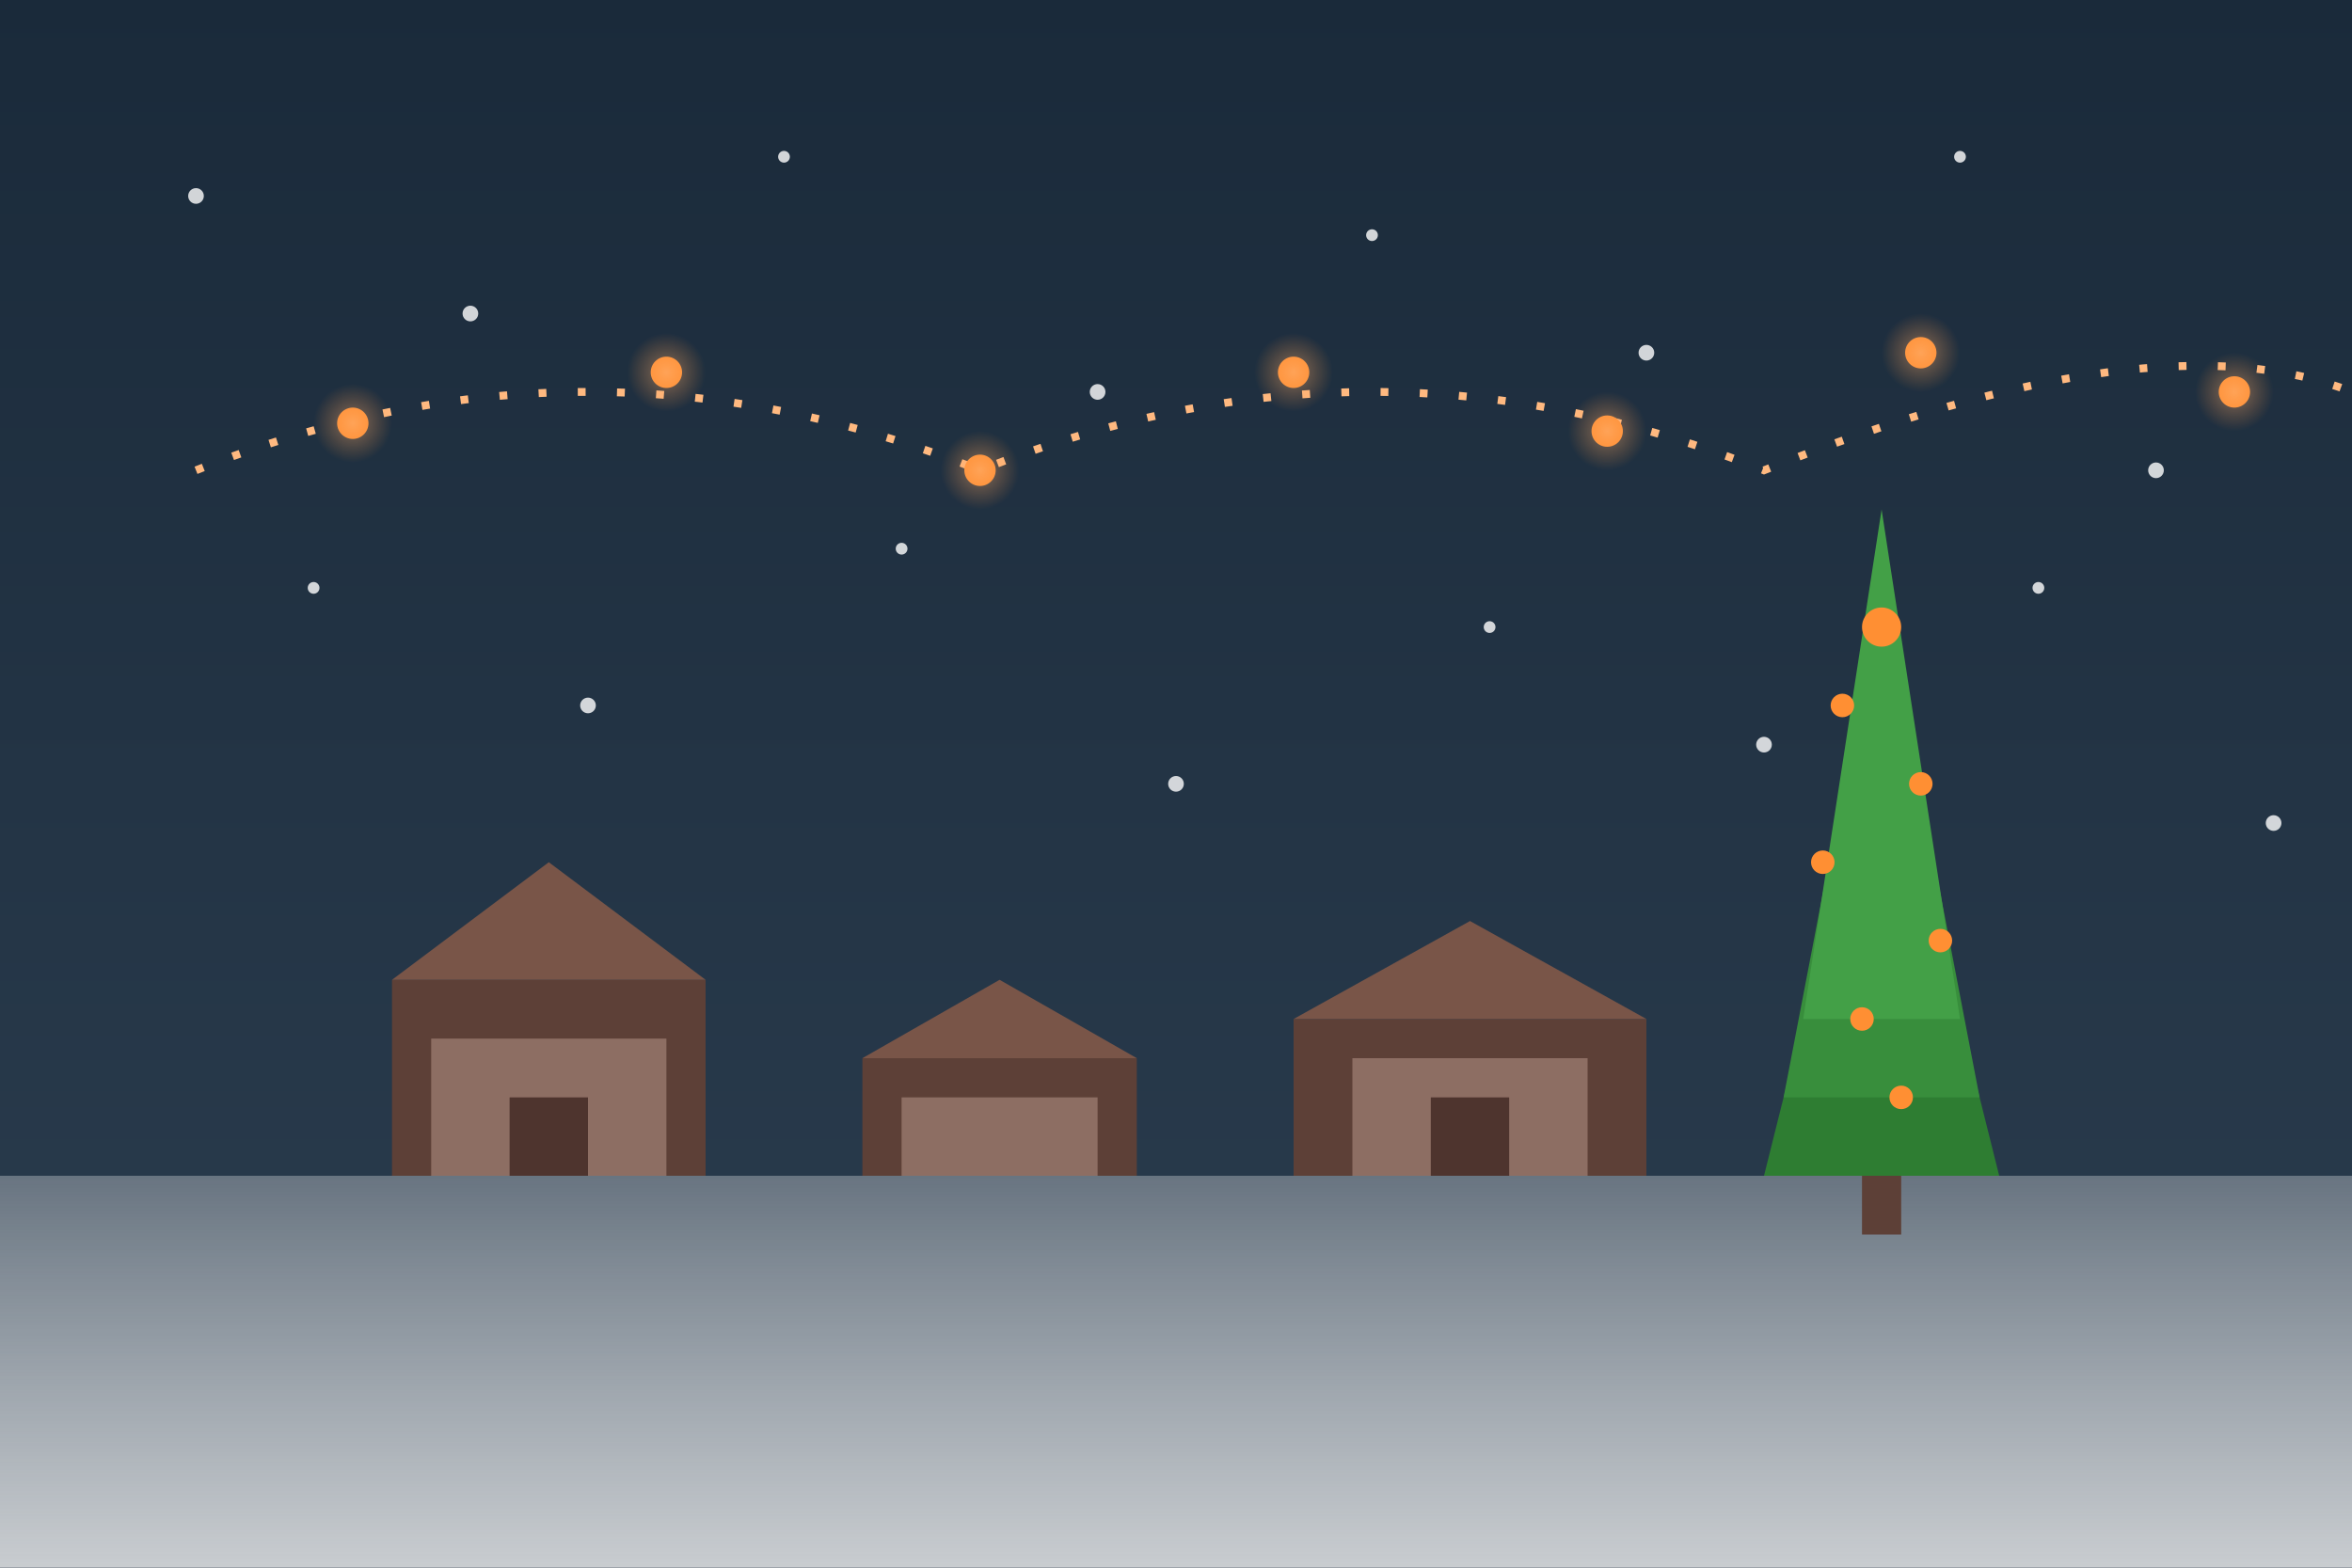<svg xmlns="http://www.w3.org/2000/svg" width="600" height="400" viewBox="0 0 600 400">
  <rect x="0" y="0" width="600" height="400" fill="#333333" stroke="none"/>
  <!-- Christmas Market Blog Image -->
  <defs>
    <linearGradient id="skyGradient" x1="0%" y1="0%" x2="0%" y2="100%">
      <stop offset="0%" stop-color="#1a2a3a" />
      <stop offset="100%" stop-color="#2c3e50" />
    </linearGradient>
    <linearGradient id="snowGradient" x1="0%" y1="0%" x2="0%" y2="100%">
      <stop offset="0%" stop-color="#ffffff" stop-opacity="0.3" />
      <stop offset="100%" stop-color="#f0f0f0" stop-opacity="0.8" />
    </linearGradient>
    <radialGradient id="lightGlow" cx="50%" cy="50%" r="50%" fx="50%" fy="50%">
      <stop offset="0%" stop-color="#ffb980" stop-opacity="0.8" />
      <stop offset="100%" stop-color="#ff8f33" stop-opacity="0" />
    </radialGradient>
  </defs>
  
  <!-- Background -->
  <rect width="600" height="400" fill="url(#skyGradient)" />
  
  <!-- Snow Ground -->
  <rect x="0" y="300" width="600" height="100" fill="url(#snowGradient)" />
  
  <!-- Market Stalls -->
  <!-- Stall 1 -->
  <g transform="translate(100, 250)">
    <rect x="0" y="0" width="80" height="50" fill="#5d4037" />
    <polygon points="0,0 40,-30 80,0" fill="#795548" />
    <rect x="10" y="15" width="60" height="35" fill="#8d6e63" />
    <rect x="30" y="30" width="20" height="20" fill="#4e342e" />
  </g>
  
  <!-- Stall 2 -->
  <g transform="translate(220, 270)">
    <rect x="0" y="0" width="70" height="30" fill="#5d4037" />
    <polygon points="0,0 35,-20 70,0" fill="#795548" />
    <rect x="10" y="10" width="50" height="20" fill="#8d6e63" />
  </g>
  
  <!-- Stall 3 -->
  <g transform="translate(330, 260)">
    <rect x="0" y="0" width="90" height="40" fill="#5d4037" />
    <polygon points="0,0 45,-25 90,0" fill="#795548" />
    <rect x="15" y="10" width="60" height="30" fill="#8d6e63" />
    <rect x="35" y="20" width="20" height="20" fill="#4e342e" />
  </g>
  
  <!-- Christmas Tree -->
  <g transform="translate(450, 300)">
    <polygon points="0,0 30,-120 60,0" fill="#2e7d32" />
    <polygon points="5,-20 30,-150 55,-20" fill="#388e3c" />
    <polygon points="10,-40 30,-170 50,-40" fill="#43a047" />
    <rect x="25" y="0" width="10" height="15" fill="#5d4037" />
  </g>
  
  <!-- Tree Decorations -->
  <g transform="translate(450, 300)" fill="#ff8f33">
    <circle cx="30" cy="-140" r="5" />
    <circle cx="20" cy="-120" r="3" />
    <circle cx="40" cy="-100" r="3" />
    <circle cx="15" cy="-80" r="3" />
    <circle cx="45" cy="-60" r="3" />
    <circle cx="25" cy="-40" r="3" />
    <circle cx="35" cy="-20" r="3" />
  </g>
  
  <!-- Hanging Christmas Lights -->
  <g stroke="#ffb980" stroke-width="2" stroke-dasharray="2,8" fill="none">
    <path d="M50,120 Q150,80 250,120 Q350,80 450,120 Q550,80 600,100" />
  </g>
  
  <!-- Light Bulbs -->
  <g fill="#ff8f33">
    <circle cx="90" cy="108" r="4" />
    <circle cx="170" cy="95" r="4" />
    <circle cx="250" cy="120" r="4" />
    <circle cx="330" cy="95" r="4" />
    <circle cx="410" cy="110" r="4" />
    <circle cx="490" cy="90" r="4" />
    <circle cx="570" cy="100" r="4" />
  </g>
  
  <!-- Light Glows -->
  <g opacity="0.6">
    <circle cx="90" cy="108" r="10" fill="url(#lightGlow)" />
    <circle cx="170" cy="95" r="10" fill="url(#lightGlow)" />
    <circle cx="250" cy="120" r="10" fill="url(#lightGlow)" />
    <circle cx="330" cy="95" r="10" fill="url(#lightGlow)" />
    <circle cx="410" cy="110" r="10" fill="url(#lightGlow)" />
    <circle cx="490" cy="90" r="10" fill="url(#lightGlow)" />
    <circle cx="570" cy="100" r="10" fill="url(#lightGlow)" />
  </g>
  
  <!-- Falling Snow -->
  <g fill="white" opacity="0.8">
    <circle cx="50" cy="50" r="2" />
    <circle cx="120" cy="80" r="2" />
    <circle cx="200" cy="40" r="1.5" />
    <circle cx="280" cy="100" r="2" />
    <circle cx="350" cy="60" r="1.5" />
    <circle cx="420" cy="90" r="2" />
    <circle cx="500" cy="40" r="1.5" />
    <circle cx="550" cy="120" r="2" />
    <circle cx="80" cy="150" r="1.5" />
    <circle cx="150" cy="180" r="2" />
    <circle cx="230" cy="140" r="1.5" />
    <circle cx="300" cy="200" r="2" />
    <circle cx="380" cy="160" r="1.5" />
    <circle cx="450" cy="190" r="2" />
    <circle cx="520" cy="150" r="1.5" />
    <circle cx="580" cy="210" r="2" />
  </g>
</svg>
